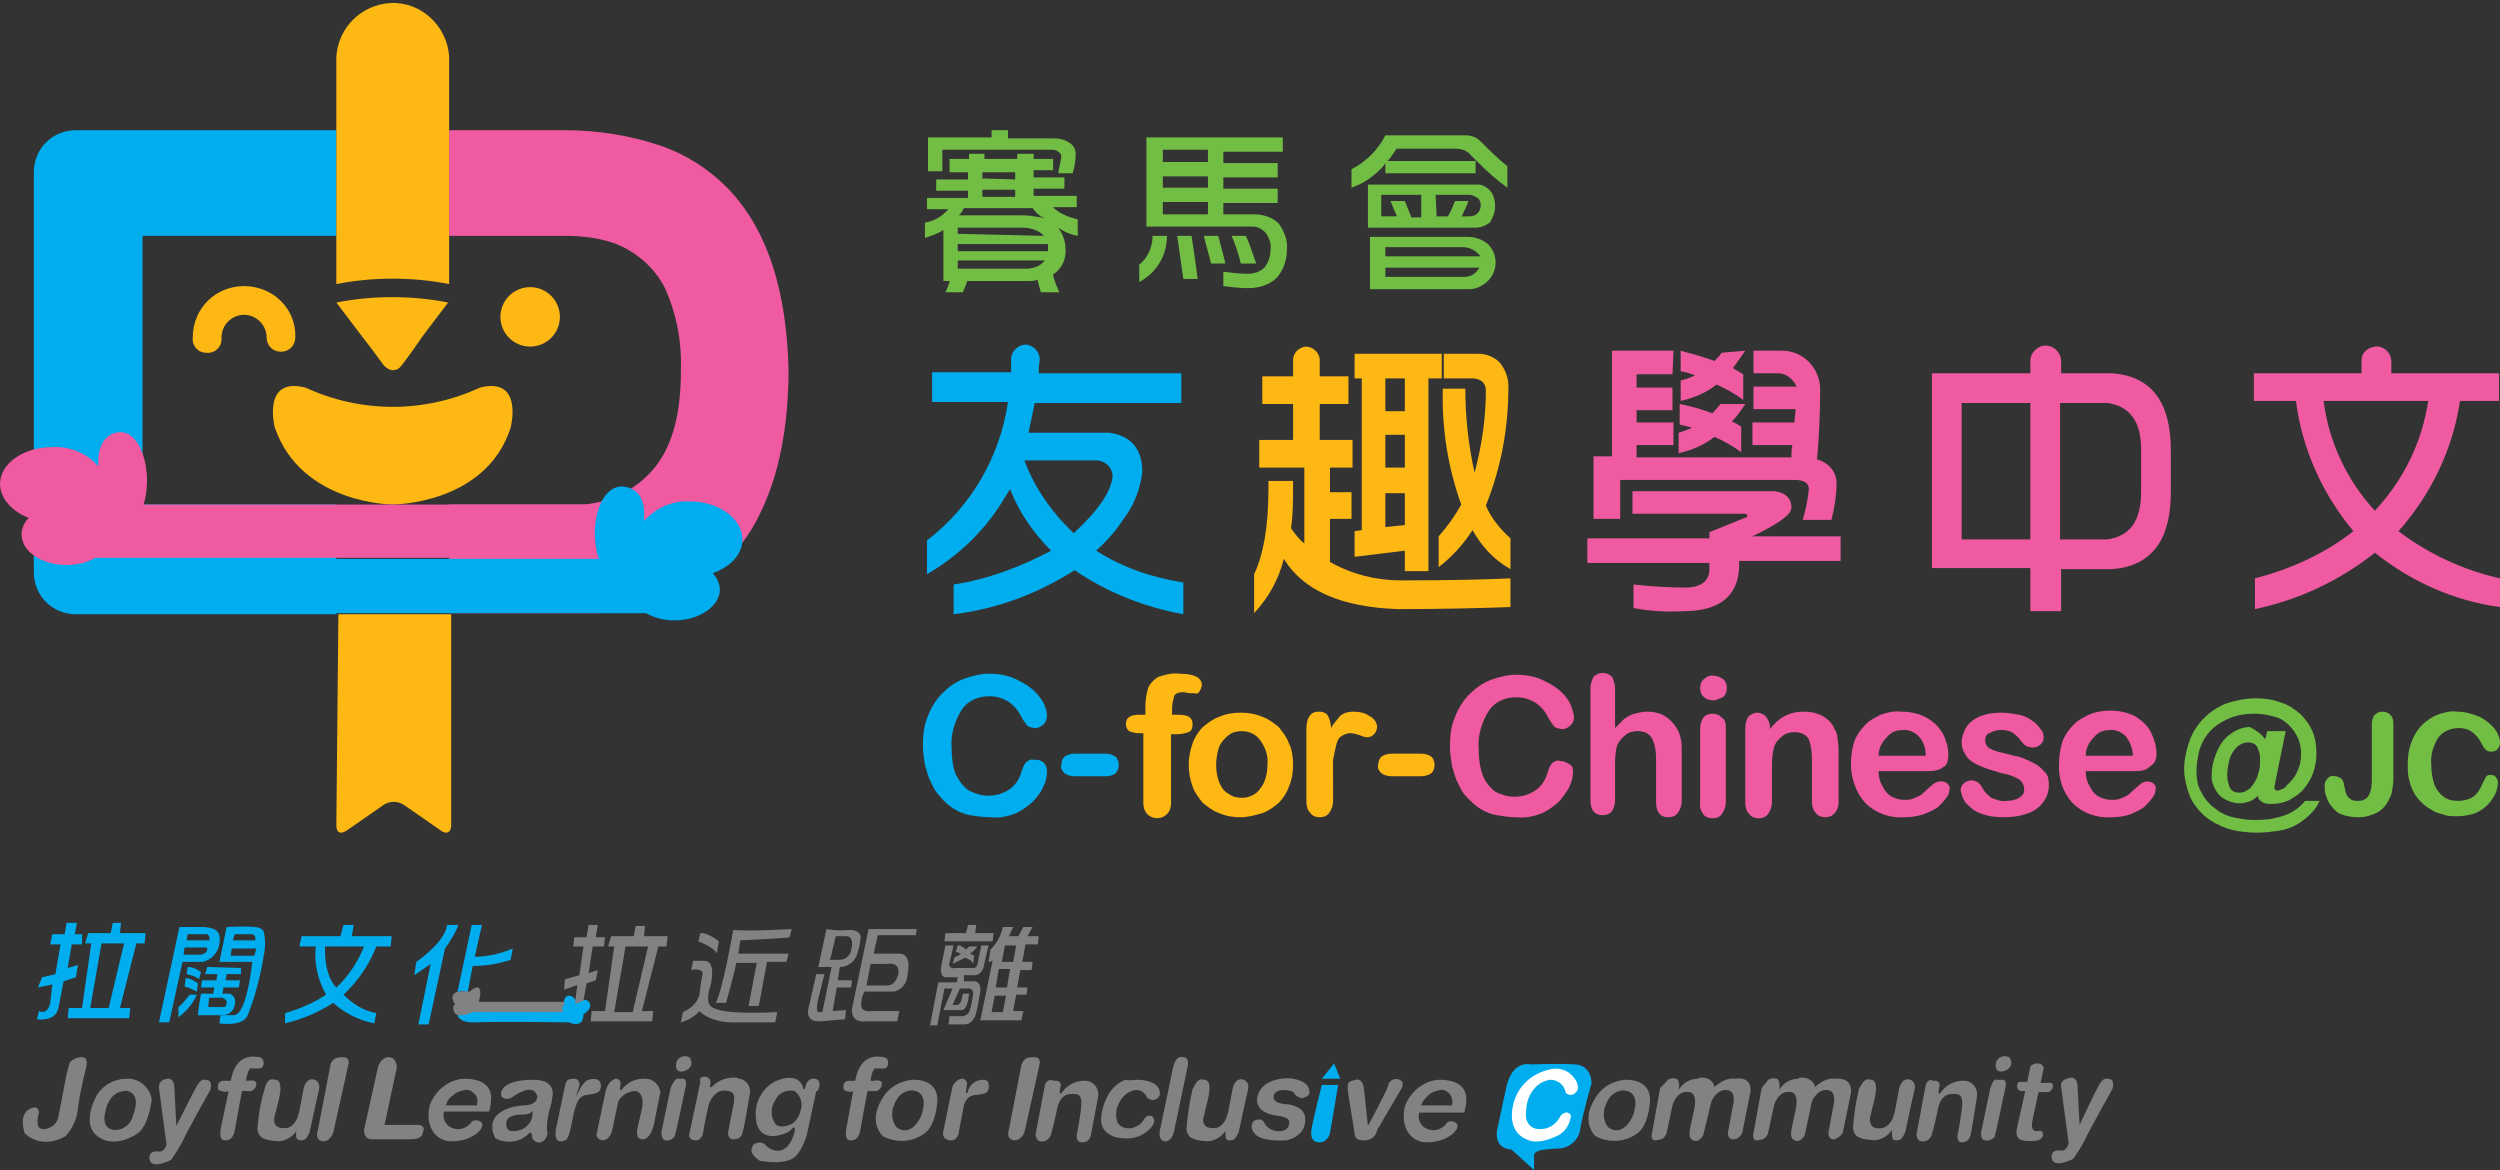 <?xml version="1.0" encoding="utf-8"?>
<!-- Generator: Adobe Illustrator 26.5.0, SVG Export Plug-In . SVG Version: 6.00 Build 0)  -->
<svg version="1.1" id="圖層_1" xmlns="http://www.w3.org/2000/svg" xmlns:xlink="http://www.w3.org/1999/xlink" x="0px" y="0px"
	 viewBox="0 0 243.8 114.1" style="enable-background:new 0 0 243.8 114.1;" xml:space="preserve">
<rect x="0" y="0" width="243.8" height="114.1" fill="#333333" stroke="none"/>
<style type="text/css">
	.st0{fill:#FDB813;}
	.st1{fill:#00ADEF;}
	.st2{fill:#EF5AA0;}
	.st3{fill:#72BE44;}
	.st4{fill:#808284;}
	.st5{fill:#FFFFFF;}
</style>
<path class="st0" d="M54.6,30.9c0,1.6-1.3,2.9-2.9,2.9c-1.6,0-2.9-1.3-2.9-2.9c0-1.6,1.3-2.9,2.9-2.9c0,0,0,0,0,0
	C53.3,28,54.6,29.3,54.6,30.9C54.6,30.9,54.6,30.9,54.6,30.9z"/>
<path class="st0" d="M23.8,27.9c-2.8,0-5,2.2-5,5c-0.1,0.8,0.5,1.5,1.3,1.5c0.8,0.1,1.5-0.5,1.5-1.3c0-0.1,0-0.2,0-0.2
	c0-1.2,1-2.2,2.2-2.2s2.2,1,2.2,2.2c0,0.8,0.6,1.4,1.4,1.4s1.4-0.6,1.4-1.4c0,0,0,0,0,0C28.9,30.1,26.6,27.9,23.8,27.9
	C23.8,27.9,23.8,27.9,23.8,27.9z"/>
<path class="st0" d="M26.8,41.7c0,0-1.3-5,3-3.9c5.4,2.5,11.6,2.5,17,0c4.3-1.1,3,3.9,3,3.9c-2.4,7.5-11.5,7.5-11.5,7.5
	S29.4,49.2,26.8,41.7L26.8,41.7z"/>
<path class="st1" d="M32.8,23V12.7H7.4c-2.3,0-4.1,1.8-4.1,4.1v39c0,2.3,1.8,4.1,4.1,4.1h25.4V49.2H13.9V23H32.8z"/>
<path class="st2" d="M76.9,36c-0.2-7.6-2-13.4-5.7-17.4c-1.9-2-4.2-3.5-6.8-4.4c-3-1-6.1-1.5-9.3-1.5H43.8V23h11.3
	c1.7,0,3.4,0.2,5,0.8c2,0.8,3.7,2.3,4.7,4.2c1.2,2.6,1.7,5.4,1.6,8.2c0,4.1-0.8,7.1-2.4,9.2c-1.7,2.2-4.2,3.5-7,3.8H43.8v10.6h14.6
	c2.8-0.2,5.5-0.8,8-2c3.5-1.7,6.3-4.5,7.9-8.1C76,46.1,76.9,41.5,76.9,36L76.9,36L76.9,36z"/>
<path class="st2" d="M59.8,49.2H14c1-3.2-0.3-7.6-2.7-7c-1.6,0.4-1.8,2.2-1.7,3.3c-1.1-1.3-2.8-2-4.5-1.9c-2.8,0-5.1,1.6-5.1,3.6
	c0,1.4,1.2,2.7,2.8,3.3c-0.4,0.4-0.7,1-0.7,1.6c0,1.7,2,3,4.4,3c1,0,1.9-0.2,2.8-0.7h50.4V49.2z"/>
<path class="st0" d="M32.8,29.5l2.5,3.3l1,1.3l1.1,1.5l0.1,0.1c0.2,0.2,0.5,0.4,0.8,0.4c0.3,0,0.6-0.1,0.8-0.4l0.1-0.1l1.1-1.5
	l0.9-1.3l2.5-3.3C40.1,28.8,36.4,28.8,32.8,29.5z"/>
<path class="st0" d="M43.8,5.5c-0.2-3-2.8-5.4-5.8-5.2c-2.8,0.2-5,2.4-5.2,5.2l0,0v22.2c3.6-0.7,7.4-0.7,11,0V5.5z"/>
<path class="st0" d="M32.8,80.5c0,0.7,0.4,0.9,1,0.5l3.6-2.5c0.6-0.4,1.4-0.4,2,0l3.6,2.5c0.5,0.4,1,0.2,1-0.5V59.9h-11L32.8,80.5z"
	/>
<path class="st1" d="M72.4,52.6c0-2-2.3-3.7-5.1-3.7c-1.7-0.1-3.3,0.6-4.5,1.9c0.1-1.2,0-2.9-1.7-3.3c-2.5-0.6-3.8,3.7-2.7,7H13.9
	v5.3H63c0.9,0.5,1.8,0.7,2.8,0.7c2.4,0,4.4-1.4,4.4-3c0-0.6-0.3-1.2-0.7-1.6C71.2,55.3,72.4,54.1,72.4,52.6z"/>
<path class="st2" d="M174.7,49.5c0,0.7-1.3,1.6-3.8,2.8h8.6v2.4h-9.9v0.6c-0.1,2.8-1.9,4.3-5.4,4.3c-1.6,0.1-3.3,0-4.9-0.3v-2.3
	c1.8,0.2,3.5,0.3,5.3,0.3c1.4-0.1,2.1-0.7,2.1-1.8v-0.6h-11.9v-2.4h11.9v-0.6l3.7-1.5c0-0.2-0.1-0.3-0.2-0.3h-11v-2.2H173
	C174.1,48,174.7,48.6,174.7,49.5z M163.1,36.5h-3.5v1.3h3.5V40h-3.5v1.2h3.6v2.2h-3.6v1.2h15.1c0-0.4,0-0.8,0.1-1.2h-3.9v-2.2h4.1
	c0-0.5,0.1-0.9,0.1-1.3h-4.1v-2.2h4.2c-0.3-0.7-1-1.3-1.8-1.3H171v-2.2h2.8c2,0,3.6,1.6,3.7,3.6c0,0.1,0,0.3,0,0.4
	c0,2.1-0.1,4.3-0.3,6.6c1.1,0.3,1.9,1.2,1.9,2.3c0,1.2-0.2,2.4-0.5,3.6h-2.8c0.3-1,0.5-2,0.6-3c0-0.6-0.5-0.9-1.4-0.9h-17v3.8h-2.6
	v-6.1h1.8V34.2h6L163.1,36.5z M170.2,39.4c-0.4,0.6-0.8,1.2-1.3,1.7c0.4,0.2,0.6,0.3,0.9,0.5v2.5c-0.8-0.6-1.7-1.1-2.6-1.5
	c-1,0.8-2.2,1.3-3.5,1.6v-2c0.4-0.1,0.9-0.3,1.3-0.5l-1.2-0.3v-2c1.1,0.2,2.1,0.5,3.2,0.9c0.3-0.3,0.5-0.6,0.8-0.9H170.2z
	 M170.2,34.2c-0.4,0.6-0.8,1.1-1.2,1.7l1,0.6v2.5c-0.8-0.6-1.7-1.1-2.6-1.5c-1,0.8-2.2,1.3-3.5,1.6v-2c0.5-0.1,1-0.3,1.4-0.5
	c-0.5-0.2-0.9-0.3-1.4-0.4v-2c1.1,0.3,2.2,0.6,3.3,1c0.2-0.2,0.5-0.5,0.7-0.8L170.2,34.2z"/>
<path class="st2" d="M233.9,51.8c3.2-3.6,5.3-8,6-12.7h3.8v-2.7h-10.5v-1.3c-0.1-0.8-0.8-1.4-1.6-1.3c-0.7,0.1-1.3,0.6-1.3,1.3v1.3
	h-10.5v2.7h4.1c0.6,4.7,2.6,9.1,5.6,12.7c-2.8,2.2-6.1,3.7-9.6,4.6v3c4.3-0.9,8.3-2.8,11.7-5.5c3.5,2.8,7.7,4.7,12.2,5.3v-2.8
	C240.2,55.6,236.8,54,233.9,51.8z M226.6,39.1h10.2c-0.6,4-2.4,7.7-5.2,10.7C228.9,46.9,227.1,43.1,226.6,39.1z"/>
<path class="st2" d="M206,36.4h-5v-1.2c0-0.8-0.7-1.5-1.5-1.5s-1.5,0.7-1.5,1.5v1.2h-9.6v19h9.6v4.2h3v-4.1h5
	c3.8-0.3,5.7-2.8,5.7-7.5v-4.1C211.7,39.2,209.8,36.7,206,36.4z M198,52.6h-6.7V39.3h6.7V52.6L198,52.6z M208.8,48L208.8,48
	c0,2.8-1.1,4.3-3.3,4.6h-4.6V39.3h4.6c2.2,0.3,3.3,1.8,3.3,4.5V48z"/>
<path class="st1" d="M106.9,53.7c1-0.9,1.9-1.9,2.6-3c1.1-1.4,1.7-3,1.9-4.7c0-2.2-1.1-3.5-3.2-3.8h-7.9c0.2-0.9,0.4-1.9,0.6-2.9
	h14.3v-2.9h-13.9c0-0.4,0-0.8,0.1-1.3l0,0c0-0.8-0.6-1.4-1.3-1.5c-0.8,0-1.4,0.6-1.5,1.3l0,0c0,0,0,0.1,0,0.1v0.1c0,0.4,0,0.8,0,1.2
	h-7.7v2.9h7.4c-0.8,5.4-3.6,10.2-7.9,13.5V56c3.1-1.8,5.8-4.4,7.6-7.5l0.5-0.8c0.9,2.3,2.3,4.3,4,6c-3,1.6-6.2,2.8-9.5,3.3v2.9
	c4.2-0.5,8.2-2,11.8-4.3c3.2,2.2,6.8,3.6,10.6,4.3v-3.1C112.2,56.3,109.4,55.3,106.9,53.7z M104.7,52c-2.1-2-3.8-4.4-4.8-7.1h7
	c0.8,0,1.5,0.6,1.6,1.4c0,0,0,0.1,0,0.1C108.4,47.9,107.1,49.8,104.7,52L104.7,52z"/>
<path class="st0" d="M143.6,51.7c0.9,1.6,2.1,2.9,3.7,3.8v-3c-1-0.9-1.9-2-2.4-3.2c1.5-3.7,2.2-7.6,2.2-11.6c0-0.9-0.3-1.7-0.9-2.4
	c-0.5-0.5-1.3-0.8-2-0.8h-3.4v2.4h2.7c0.9,0,1.4,0.4,1.4,1.2c0,2.7-0.4,5.4-1.1,8c-0.6-2.7-0.9-5.4-0.9-8.2h-2.2
	c-0.1,3.9,0.5,7.7,1.8,11.3c-0.6,1.1-1.4,2.2-2.2,3.1v3C141.5,54.4,142.7,53.1,143.6,51.7z"/>
<path class="st0" d="M137,55.7h2.3V36.9h1.3v-2.4h-8.5v2.4h0.7v14.8l-0.7,0.1v2.5l4.9-0.6V55.7z M135.1,36.9h1.9v3.2h-1.9V36.9z
	 M135.1,42.4h1.9v3.2h-1.9V42.4z M135.1,51.4v-3.3h1.9v3.1L135.1,51.4z"/>
<path class="st0" d="M136.6,56.6c-2.4,0-4.8-0.6-6.9-1.8v-4.2h2.1v-2.6h-2.1v-2.4h2.2v-2.7h-3.2v-3.5h2.8v-2.7h-2.8v-1.7
	c-0.1-0.7-0.7-1.2-1.4-1.2c-0.6,0.1-1.1,0.5-1.2,1.2v1.7h-3v2.7h3v3.5h-3.3v2.7h4.4v7.4c-0.5-0.4-0.9-0.9-1.3-1.5
	c0.2-1.3,0.2-2.7,0.2-4v-0.6h-2.4v0.7c0,3.8-0.5,6.5-1.4,8.4v3.8c1.4-1.5,2.4-3.3,2.9-5.3c1.9,3.1,5.6,4.7,11.1,4.9
	c4.5,0,8.2-0.1,11-0.2v-2.8C145.3,56.5,141.6,56.6,136.6,56.6z"/>
<path class="st3" d="M96.7,13.4h-6.2v3.3h1.4v-2.1h10.6c0.2,0,0.5,0,0.7,0.2c0.2,0.1,0.3,0.3,0.3,0.5c-0.1,0.5-0.2,1.1-0.3,1.6h1.4
	c0.2-0.6,0.3-1.2,0.3-1.9c0-0.4-0.2-0.8-0.5-1c-0.4-0.3-0.9-0.5-1.5-0.5h-4.6v-0.8h-1.6L96.7,13.4z"/>
<path class="st3" d="M92.6,15.7v1.1h1.8v0.7h-3.1v1.1h3.1v0.7h-4v1.1h2.1l-0.2,0.2c-0.6,0.6-1.3,1-2.1,1.1v1.5
	c0.6-0.2,1.2-0.4,1.7-0.7l0.1-0.1v5h0.6v0.1c-0.1,0.3-0.2,0.6-0.4,1h1.7c0.1-0.3,0.3-0.7,0.4-1v-0.1h6.1c0.2,0,0.5,0,0.7-0.1h0.1
	v0.1c0.1,0.4,0.2,0.7,0.3,1.1h1.8c-0.2-0.5-0.5-1.1-0.6-1.7v-0.1h0.1c0.8-0.6,1.2-1.5,1.1-2.5c0-0.6-0.2-1.2-0.5-1.7l-0.2-0.3
	l0.3,0.2c0.5,0.3,1,0.5,1.6,0.6v-1.6c-0.8-0.2-1.6-0.5-2.2-1l-0.2-0.2h2.3v-1.1h-4.2v-0.7h3v-1.1h-3v-0.7h1.9v-1.1h-1.9v-0.5h-1.6
	v0.5h-3.2v-0.5h-1.5v0.5H92.6z M93.4,22.8v-0.6h6.3c0.7,0,1.4,0.2,1.9,0.6l0.2,0.2L93.4,22.8L93.4,22.8z M101.7,25.6
	c-0.4,0.4-1,0.6-1.6,0.6h-6.7v-0.8h8.5L101.7,25.6z M102.2,24.2c0,0.1,0,0.2,0,0.2v0.1h-8.8v-0.7h8.8v0.1
	C102.2,24,102.2,24.1,102.2,24.2z M95.8,17.4v-0.6h3.2v0.7L95.8,17.4L95.8,17.4z M95.8,19.2v-0.7h3.2v0.7L95.8,19.2L95.8,19.2z
	 M100.7,20.3L100.7,20.3c0.2,0.3,0.5,0.6,0.8,0.8l0.4,0.2l-0.4-0.1c-0.6-0.1-1.2-0.2-1.8-0.2h-6.2l0.1-0.1c0.2-0.2,0.3-0.4,0.4-0.6
	v0L100.7,20.3z"/>
<path class="st3" d="M111.1,25.8v1.7c1.7-0.9,2.7-2.6,2.7-4.5h-1.4C112.4,24.1,111.9,25.2,111.1,25.8z"/>
<path class="st3" d="M111.8,13.2v8.9h10.4c0.5,0,1,0.3,1.3,0.7c0.3,0.5,0.5,1,0.4,1.6l0,0c0,0.6-0.2,1.2-0.6,1.7
	c-0.4,0.4-1,0.6-1.6,0.6l0,0c-0.8,0-1.6-0.1-2.4-0.2v1.4c0.8,0.1,1.6,0.2,2.4,0.2c1,0,2.1-0.3,2.8-1c0.7-0.8,1-1.8,1-2.8
	c0.1-0.9-0.3-1.8-0.8-2.5c-0.6-0.6-1.5-0.9-2.4-0.9h-3v-1.1h5.3v-1.4h-5.3v-1.1h5.3v-1.4h-5.3v-1.1h5.8v-1.4H111.8z M117.8,20.9
	h-4.4v-1.2h4.4V20.9z M117.8,18.3h-4.4v-1.1h4.4V18.3z M117.8,15.8h-4.4v-1.2h4.4V15.8z"/>
<path class="st3" d="M116.8,27.2c-0.2-1.5-0.4-2.9-0.6-4.2h-1.4c0.2,1.4,0.4,2.8,0.6,4.2H116.8z"/>
<path class="st3" d="M119.5,25.7c-0.2-0.9-0.5-1.9-0.7-2.7h-1.4c0.2,0.9,0.5,1.8,0.7,2.7H119.5z"/>
<path class="st3" d="M122.5,25.7c-0.3-0.9-0.6-1.8-1-2.7h-1.4c0.4,0.9,0.7,1.8,0.9,2.7L122.5,25.7z"/>
<path class="st3" d="M145.1,27.4L145.1,27.4c1-1,1-2.6,0-3.6c0,0,0,0,0,0c-0.6-0.5-1.3-0.7-2-0.7h-9.5v5.1h9.7
	C143.9,28.2,144.6,27.9,145.1,27.4z M135.1,24.1h7.5c0.7,0,1.3,0.3,1.7,0.8l0.1,0.1h-9.3V24.1z M135.1,27.1v-1h9.2l-0.1,0.1
	c-0.3,0.5-0.8,0.8-1.4,0.8H135.1z"/>
<path class="st3" d="M135.1,15.9v1h8.8v-1.2h-8.6l0.1-0.1c0.3-0.3,0.5-0.7,0.8-1.1l0,0h5.8c0.5,0,1.1,0.2,1.4,0.6l0,0
	c0.1,0.1,0.3,0.3,0.5,0.5l0.2,0.2l0,0c0.9,0.9,1.9,1.8,2.9,2.5v-2.1c-0.9-0.7-1.8-1.6-2.6-2.4c-0.4-0.4-0.9-0.6-1.4-0.6h-7.9
	c-0.7,1.4-1.9,2.6-3.3,3.3v1.8c1.2-0.4,2.3-1.2,3.1-2.1L135.1,15.9z"/>
<path class="st3" d="M133.3,22.2h10.6c0.5,0,1-0.2,1.4-0.5c0.3-0.5,0.5-1,0.5-1.6c0-0.5-0.1-1-0.4-1.4c-0.3-0.4-0.8-0.7-1.2-0.7
	h-10.8V22.2z M140,19h3.3c0.3,0,0.6,0.2,0.8,0.3c0.2,0.2,0.3,0.4,0.3,0.7c0,0.3-0.1,0.6-0.3,0.8c-0.2,0.2-0.5,0.3-0.8,0.3h-0.8
	l0.1-0.1c0.2-0.5,0.5-1,0.6-1.4h-1.3c-0.2,0.5-0.4,1-0.7,1.5l0,0h-1.1L140,19z M134.7,19h3.9v2.2h-1v-0.1c-0.2-0.5-0.4-1-0.6-1.5
	h-1.4c0.2,0.5,0.4,1,0.6,1.4v0.1h-1.5L134.7,19z"/>
<path class="st1" d="M102.1,75.2c0,0.5-0.1,1-0.3,1.4c-0.5,1.2-1.5,2.1-2.7,2.7c-0.8,0.3-1.6,0.5-2.5,0.4c-0.7,0-1.3-0.1-2-0.2
	c-1.1-0.2-2.2-0.9-2.9-1.8c-0.4-0.4-0.7-0.9-0.9-1.4c-0.3-0.5-0.4-1.1-0.6-1.7c-0.1-0.6-0.2-1.3-0.2-1.9c0-1,0.1-2,0.5-2.9
	c0.3-0.8,0.8-1.6,1.4-2.2c0.6-0.6,1.3-1.1,2.1-1.4c0.8-0.3,1.7-0.5,2.5-0.5c1,0,2,0.2,2.9,0.7c0.8,0.4,1.5,0.9,2,1.6
	c0.4,0.5,0.7,1.2,0.7,1.8c0,0.3-0.1,0.6-0.3,0.8c-0.2,0.2-0.5,0.4-0.8,0.4c-0.3,0-0.6-0.1-0.8-0.2c-0.2-0.3-0.4-0.5-0.6-0.9
	c-0.3-0.6-0.7-1.1-1.3-1.5c-0.5-0.3-1.1-0.5-1.8-0.5c-1.1,0-2.1,0.4-2.7,1.3c-0.7,1.1-1.1,2.4-1,3.7c0,0.9,0.1,1.8,0.4,2.6
	c0.3,0.6,0.7,1.2,1.3,1.6c0.6,0.3,1.2,0.5,1.9,0.5c0.7,0,1.4-0.2,2-0.6c0.6-0.4,1-1,1.2-1.7c0.1-0.3,0.2-0.6,0.4-0.9
	c0.2-0.2,0.5-0.4,0.8-0.3C101.6,74,102.1,74.5,102.1,75.2L102.1,75.2z"/>
<path class="st1" d="M107.8,75.7h-3c-0.4,0-0.7-0.1-1-0.3c-0.2-0.2-0.4-0.5-0.3-0.8c0-0.3,0.1-0.6,0.3-0.8c0.3-0.2,0.6-0.3,1-0.3h3
	c0.4,0,0.7,0.1,1,0.3c0.2,0.2,0.3,0.5,0.3,0.8c0,0.3-0.1,0.6-0.3,0.8C108.6,75.6,108.2,75.7,107.8,75.7z"/>
<path class="st0" d="M111.1,69.7h0.6v-0.8c0-0.6,0.1-1.3,0.3-1.9c0.2-0.4,0.6-0.8,1-1c0.6-0.2,1.3-0.4,2-0.3c1.5,0,2.2,0.4,2.2,1.1
	c0,0.2-0.1,0.4-0.2,0.6c-0.1,0.2-0.3,0.3-0.5,0.2h-0.5c-0.2,0-0.4-0.1-0.6-0.1c-0.4,0-0.8,0.1-0.9,0.4c-0.1,0.4-0.2,0.8-0.2,1.2v0.6
	h0.6c1,0,1.4,0.3,1.4,0.9c0,0.4-0.1,0.7-0.4,0.8c-0.3,0.1-0.7,0.2-1.1,0.2h-0.6v6.7c0,0.4-0.1,0.8-0.4,1.1c-0.5,0.5-1.3,0.5-1.8,0.1
	c0,0,0,0-0.1-0.1c-0.3-0.3-0.4-0.7-0.4-1.1v-6.8H111c-0.3,0-0.6-0.1-0.9-0.2c-0.2-0.2-0.3-0.4-0.3-0.7
	C109.8,70,110.2,69.7,111.1,69.7z"/>
<path class="st0" d="M126.1,74.6c0,0.7-0.1,1.4-0.4,2.1c-0.2,0.6-0.6,1.2-1,1.6c-0.5,0.4-1,0.8-1.6,1c-0.7,0.2-1.4,0.4-2.1,0.4
	c-0.7,0-1.4-0.1-2.1-0.4c-0.6-0.2-1.1-0.6-1.6-1c-0.4-0.5-0.8-1-1-1.6c-0.5-1.4-0.5-2.8,0-4.2c0.2-0.6,0.6-1.2,1-1.6
	c0.5-0.4,1-0.8,1.6-1c0.7-0.3,1.4-0.4,2.1-0.4c0.7,0,1.4,0.1,2.1,0.4c0.6,0.2,1.1,0.6,1.6,1c0.4,0.5,0.8,1,1,1.6
	C126,73.1,126.1,73.8,126.1,74.6z M123.6,74.6c0.1-0.9-0.2-1.7-0.7-2.4c-0.4-0.6-1.1-0.9-1.8-0.9c-0.5,0-0.9,0.1-1.3,0.4
	c-0.4,0.3-0.7,0.7-0.9,1.1c-0.2,0.6-0.3,1.2-0.3,1.8c0,0.6,0.1,1.2,0.3,1.7c0.2,0.5,0.5,0.9,0.9,1.1c0.4,0.3,0.8,0.4,1.3,0.4
	c0.7,0,1.4-0.3,1.8-0.9C123.4,76.3,123.6,75.4,123.6,74.6z"/>
<path class="st0" d="M130,76v2.1c0,0.4-0.1,0.8-0.4,1.2c-0.2,0.3-0.6,0.4-0.9,0.4c-0.3,0-0.7-0.1-0.9-0.4c-0.3-0.3-0.4-0.7-0.4-1.2
	v-7c0-1.1,0.4-1.7,1.2-1.7c0.4,0,0.7,0.1,0.9,0.4c0.2,0.4,0.3,0.8,0.3,1.2c0.2-0.4,0.6-0.8,0.9-1.2c0.4-0.3,0.8-0.4,1.3-0.4
	c0.5,0,1.1,0.1,1.5,0.4c0.4,0.2,0.7,0.5,0.8,1c0,0.3-0.1,0.6-0.3,0.8c-0.2,0.2-0.4,0.3-0.7,0.3c-0.2,0-0.4-0.1-0.7-0.2
	c-0.3-0.1-0.6-0.2-0.9-0.2c-0.3,0-0.6,0.1-0.9,0.3c-0.3,0.2-0.4,0.5-0.5,0.9c-0.1,0.4-0.2,0.9-0.3,1.4C130,74.7,130,75.3,130,76z"/>
<path class="st0" d="M138.6,75.7h-2.9c-0.4,0-0.7-0.1-1-0.3c-0.2-0.2-0.4-0.5-0.3-0.8c0-0.3,0.1-0.6,0.3-0.8c0.3-0.2,0.6-0.3,1-0.3
	h2.9c0.4,0,0.7,0.1,1,0.3c0.2,0.2,0.3,0.5,0.3,0.8c0,0.3-0.1,0.6-0.3,0.8C139.3,75.6,138.9,75.7,138.6,75.7z"/>
<path class="st2" d="M153.4,75.2c0,0.5-0.1,1-0.3,1.4c-0.2,0.5-0.6,1-1,1.5c-0.5,0.5-1.1,0.9-1.7,1.2c-0.8,0.3-1.6,0.5-2.5,0.4
	c-0.7,0-1.3-0.1-1.9-0.2c-0.6-0.1-1.1-0.3-1.6-0.6c-0.5-0.3-0.9-0.7-1.3-1.1c-0.4-0.4-0.7-0.9-0.9-1.4c-0.3-0.5-0.4-1.1-0.6-1.7
	c-0.1-0.6-0.2-1.3-0.2-1.9c0-1,0.1-2,0.5-2.9c0.3-0.8,0.8-1.6,1.4-2.2c0.6-0.6,1.3-1.1,2.1-1.4c0.8-0.3,1.7-0.5,2.5-0.5
	c1,0,2,0.2,2.9,0.7c0.8,0.4,1.5,0.9,2,1.6c0.4,0.5,0.6,1.2,0.7,1.8c0,0.3-0.1,0.6-0.3,0.8c-0.2,0.2-0.5,0.4-0.8,0.4
	c-0.3,0-0.6-0.1-0.8-0.2c-0.2-0.3-0.4-0.5-0.6-0.9c-0.3-0.6-0.7-1.1-1.3-1.5c-0.5-0.3-1.1-0.5-1.8-0.5c-1.1,0-2.1,0.4-2.7,1.3
	c-0.7,1.1-1.1,2.4-1,3.7c0,0.9,0.1,1.8,0.4,2.6c0.2,0.6,0.7,1.2,1.2,1.6c0.6,0.3,1.2,0.5,1.9,0.5c0.7,0,1.4-0.2,2-0.6
	c0.6-0.4,1-1,1.2-1.7c0.1-0.3,0.2-0.6,0.4-0.9c0.2-0.2,0.5-0.4,0.8-0.3c0.3,0,0.6,0.1,0.9,0.3C153.3,74.6,153.4,74.9,153.4,75.2z"/>
<path class="st2" d="M157.5,67.2V71c0.3-0.3,0.6-0.6,0.9-0.9c0.3-0.2,0.6-0.4,1-0.5c0.4-0.1,0.8-0.2,1.2-0.2c0.6,0,1.2,0.1,1.7,0.4
	c0.5,0.3,0.9,0.7,1.2,1.2c0.2,0.3,0.3,0.6,0.4,1c0.1,0.4,0.1,0.9,0.1,1.3v4.8c0,0.4-0.1,0.8-0.4,1.2c-0.2,0.3-0.6,0.4-0.9,0.4
	c-0.8,0-1.2-0.5-1.2-1.5v-4.3c0-0.6-0.1-1.3-0.4-1.9c-0.3-0.5-0.8-0.7-1.4-0.7c-0.4,0-0.9,0.1-1.2,0.4c-0.4,0.3-0.6,0.6-0.8,1
	c-0.2,0.7-0.2,1.3-0.2,2v3.3c0,0.4-0.1,0.8-0.3,1.1c-0.2,0.3-0.6,0.4-0.9,0.4c-0.8,0-1.2-0.5-1.2-1.5V67.2c0-0.4,0.1-0.8,0.3-1.2
	c0.5-0.5,1.3-0.5,1.8,0c0,0,0,0,0,0C157.4,66.4,157.5,66.8,157.5,67.2z"/>
<path class="st2" d="M167.1,68.3c-0.3,0-0.7-0.1-0.9-0.3c-0.3-0.2-0.4-0.6-0.4-0.9c0-0.3,0.1-0.7,0.4-0.9c0.2-0.2,0.6-0.4,0.9-0.3
	c0.3,0,0.6,0.1,0.9,0.3c0.3,0.2,0.4,0.6,0.4,0.9c0,0.3-0.1,0.7-0.4,0.9C167.7,68.1,167.4,68.3,167.1,68.3z M168.3,70.9v7.3
	c0,0.4-0.1,0.8-0.4,1.2c-0.2,0.3-0.6,0.4-0.9,0.4c-0.3,0-0.7-0.1-0.9-0.4c-0.2-0.3-0.4-0.7-0.3-1.1v-7.2c0-0.4,0.1-0.8,0.3-1.1
	c0.2-0.3,0.6-0.4,0.9-0.4c0.3,0,0.7,0.1,0.9,0.4C168.2,70.1,168.3,70.5,168.3,70.9z"/>
<path class="st2" d="M172.6,70.8v0.3c0.4-0.5,0.9-1,1.5-1.3c0.6-0.3,1.2-0.4,1.8-0.4c0.6,0,1.2,0.1,1.8,0.4c0.5,0.3,1,0.7,1.2,1.3
	c0.2,0.3,0.3,0.6,0.3,1c0.1,0.5,0.1,0.9,0.1,1.4v4.7c0,0.4-0.1,0.8-0.4,1.1c-0.2,0.3-0.6,0.4-0.9,0.4c-0.3,0-0.7-0.1-0.9-0.4
	c-0.3-0.3-0.4-0.7-0.4-1.1V74c0-0.7-0.1-1.3-0.3-1.9c-0.3-0.5-0.8-0.7-1.4-0.7c-0.4,0-0.9,0.1-1.2,0.4c-0.4,0.3-0.7,0.7-0.8,1.1
	c-0.2,0.7-0.2,1.4-0.2,2.1v3.2c0,0.4-0.1,0.8-0.4,1.2c-0.2,0.3-0.6,0.4-0.9,0.4c-0.3,0-0.7-0.1-0.9-0.4c-0.3-0.3-0.4-0.7-0.4-1.1
	v-7.3c0-0.4,0.1-0.8,0.3-1.1c0.2-0.2,0.5-0.4,0.9-0.4c0.2,0,0.4,0.1,0.6,0.2c0.2,0.1,0.3,0.3,0.4,0.5
	C172.5,70.3,172.6,70.6,172.6,70.8z"/>
<path class="st2" d="M188.1,75.2h-4.9c0,0.5,0.1,1,0.4,1.5c0.2,0.4,0.5,0.8,0.9,1c0.4,0.2,0.8,0.3,1.2,0.3c0.3,0,0.6,0,0.8-0.1
	c0.3-0.1,0.5-0.2,0.7-0.3c0.2-0.1,0.4-0.3,0.6-0.5l0.8-0.7c0.2-0.1,0.4-0.2,0.6-0.2c0.2,0,0.5,0,0.7,0.2c0.2,0.2,0.3,0.4,0.2,0.6
	c0,0.3-0.1,0.6-0.3,0.8c-0.2,0.3-0.5,0.6-0.8,0.9c-0.4,0.3-0.9,0.5-1.4,0.7c-0.6,0.2-1.2,0.3-1.9,0.3c-1.4,0.1-2.8-0.4-3.8-1.4
	c-0.9-1-1.4-2.4-1.4-3.8c0-0.7,0.1-1.4,0.3-2.1c0.2-0.6,0.6-1.2,1-1.6c0.4-0.5,1-0.8,1.6-1.1c0.6-0.2,1.3-0.4,2-0.3
	c0.9,0,1.8,0.2,2.5,0.6c0.7,0.4,1.2,0.9,1.6,1.6c0.3,0.6,0.5,1.3,0.5,2c0,0.7-0.2,1.1-0.5,1.2C189.2,75.1,188.6,75.2,188.1,75.2z
	 M183.2,73.7h4.6c0-0.7-0.2-1.4-0.7-1.9c-0.4-0.4-1-0.7-1.6-0.6c-0.6,0-1.1,0.2-1.5,0.7C183.5,72.4,183.2,73,183.2,73.7z"/>
<path class="st2" d="M199.8,76.4c0.1,1.3-0.8,2.5-2,2.9c-0.8,0.3-1.6,0.4-2.4,0.4c-0.8,0-1.6-0.1-2.3-0.4c-0.6-0.2-1-0.6-1.4-1
	c-0.3-0.4-0.4-0.8-0.5-1.2c0-0.3,0.1-0.5,0.3-0.7c0.2-0.2,0.5-0.3,0.8-0.3c0.2,0,0.4,0.1,0.6,0.2c0.2,0.2,0.3,0.3,0.4,0.5
	c0.2,0.4,0.5,0.7,0.9,1c0.5,0.2,1,0.4,1.5,0.3c0.4,0,0.9-0.1,1.2-0.3c0.3-0.2,0.5-0.4,0.5-0.8c0-0.4-0.2-0.8-0.5-1
	c-0.5-0.3-1.1-0.5-1.7-0.6c-0.7-0.2-1.4-0.4-2.1-0.7c-0.5-0.2-1-0.5-1.3-0.9c-0.3-0.4-0.5-0.9-0.5-1.4c0-0.5,0.2-1,0.4-1.4
	c0.3-0.5,0.8-0.9,1.3-1.1c0.7-0.3,1.4-0.4,2.1-0.4c0.6,0,1.2,0.1,1.8,0.2c0.5,0.1,0.9,0.3,1.3,0.6c0.3,0.2,0.6,0.5,0.8,0.8
	c0.2,0.2,0.3,0.5,0.3,0.8c0,0.3-0.1,0.5-0.3,0.7c-0.2,0.2-0.5,0.3-0.8,0.3c-0.2,0-0.5-0.1-0.7-0.2c-0.2-0.2-0.4-0.4-0.6-0.7
	c-0.2-0.2-0.4-0.4-0.7-0.6c-0.7-0.3-1.5-0.3-2.2,0.1c-0.3,0.1-0.4,0.4-0.4,0.7c0,0.3,0.1,0.5,0.3,0.7c0.3,0.2,0.6,0.3,0.9,0.4
	c0.4,0.1,0.9,0.2,1.6,0.4c0.7,0.1,1.3,0.4,1.9,0.7c0.4,0.2,0.8,0.5,1.1,0.9C199.7,75.5,199.8,76,199.8,76.4z"/>
<path class="st2" d="M208.3,75.2h-4.9c0,0.5,0.1,1,0.4,1.5c0.2,0.4,0.5,0.8,0.9,1c0.4,0.2,0.8,0.3,1.2,0.3c0.3,0,0.6,0,0.8-0.1
	c0.3-0.1,0.5-0.2,0.7-0.3c0.2-0.1,0.4-0.3,0.6-0.5l0.8-0.7c0.2-0.1,0.4-0.2,0.6-0.2c0.2,0,0.5,0.1,0.6,0.2c0.2,0.2,0.3,0.4,0.2,0.6
	c0,0.3-0.1,0.6-0.3,0.8c-0.2,0.3-0.5,0.6-0.8,0.9c-0.4,0.3-0.9,0.5-1.3,0.7c-0.6,0.2-1.2,0.3-1.9,0.3c-1.4,0.1-2.8-0.4-3.8-1.4
	c-0.9-1-1.4-2.4-1.3-3.8c0-0.7,0.1-1.4,0.3-2.1c0.2-0.6,0.6-1.2,1-1.6c0.4-0.5,1-0.8,1.6-1.1c0.7-0.3,1.4-0.4,2.1-0.4
	c0.9,0,1.8,0.2,2.5,0.6c0.6,0.4,1.2,0.9,1.5,1.6c0.3,0.6,0.5,1.3,0.5,2c0,0.6-0.2,1-0.6,1.2C209.4,75.1,208.8,75.2,208.3,75.2z
	 M203.4,73.7h4.6c0-0.7-0.3-1.4-0.7-1.9c-0.4-0.4-1-0.7-1.6-0.6c-0.6,0-1.1,0.2-1.5,0.7C203.7,72.4,203.4,73,203.4,73.7z"/>
<path class="st3" d="M220.9,72.1l0.2-0.8h1.8l-1,4.9c0,0.2-0.1,0.4-0.1,0.6c0,0.1,0,0.2,0.1,0.2c0,0.1,0.1,0.1,0.2,0.1
	c0.4-0.1,0.7-0.2,0.9-0.5c0.4-0.4,0.8-0.8,1-1.3c0.3-0.6,0.4-1.2,0.4-1.8c0-0.5-0.1-1.1-0.3-1.5c-0.2-0.5-0.5-0.9-0.9-1.3
	c-0.4-0.4-0.9-0.7-1.4-0.8c-0.6-0.2-1.3-0.3-2-0.3c-0.7,0-1.4,0.1-2,0.3c-0.6,0.2-1.1,0.5-1.6,0.8c-0.5,0.4-0.9,0.8-1.2,1.3
	c-0.3,0.5-0.5,1-0.6,1.5c-0.1,0.6-0.2,1.1-0.2,1.7c0,0.7,0.1,1.5,0.5,2.1c0.3,0.6,0.8,1.2,1.4,1.6c0.6,0.5,1.4,0.8,2.2,0.9
	c0.9,0.2,1.9,0.2,2.9,0.1c0.7-0.1,1.5-0.3,2.1-0.6c0.6-0.3,1.1-0.7,1.5-1.2h1.4c-0.2,0.5-0.5,0.9-0.9,1.3c-0.4,0.4-0.8,0.7-1.3,1
	c-0.5,0.3-1.1,0.5-1.7,0.6c-0.7,0.1-1.4,0.2-2.1,0.2c-1,0-2-0.1-3-0.4c-0.8-0.3-1.6-0.7-2.3-1.3c-0.6-0.6-1.1-1.2-1.4-2
	c-0.3-0.8-0.5-1.7-0.5-2.5c0-0.9,0.2-1.8,0.5-2.7c0.6-1.7,1.9-3,3.6-3.7c0.9-0.3,1.9-0.5,2.9-0.5c0.8,0,1.6,0.1,2.4,0.4
	c0.7,0.2,1.3,0.6,1.9,1.1c0.5,0.5,0.9,1,1.2,1.7c0.3,0.7,0.4,1.4,0.4,2.2c0,0.6-0.1,1.2-0.3,1.8c-0.2,0.6-0.5,1.1-0.9,1.6
	c-0.4,0.5-0.9,0.8-1.4,1.1c-0.6,0.3-1.2,0.4-1.8,0.4c-0.3,0-0.6,0-0.9-0.2c-0.2-0.1-0.4-0.3-0.4-0.6c-0.4,0.4-0.8,0.6-1.4,0.7
	c-0.5,0.1-1,0-1.5-0.2c-0.5-0.2-0.9-0.5-1.2-1c-0.3-0.5-0.5-1.1-0.4-1.7c0-0.7,0.2-1.4,0.5-2.1c0.3-0.7,0.7-1.3,1.3-1.7
	c0.5-0.4,1.2-0.7,1.9-0.7C219.8,71.1,220.5,71.5,220.9,72.1z M217.2,75.6c0,0.4,0.1,0.9,0.3,1.3c0.2,0.3,0.5,0.4,0.9,0.4
	c0.4,0,0.8-0.2,1.1-0.5c0.3-0.4,0.6-0.8,0.7-1.3c0.2-0.5,0.2-1,0.2-1.5c0-0.2,0-0.4-0.1-0.7c-0.1-0.2-0.1-0.4-0.2-0.5
	c-0.1-0.1-0.2-0.3-0.4-0.3c-0.2-0.1-0.3-0.1-0.5-0.1c-0.4,0-0.8,0.2-1.1,0.5c-0.3,0.3-0.6,0.8-0.7,1.2
	C217.3,74.6,217.2,75.1,217.2,75.6z"/>
<path class="st3" d="M233.4,70.5v5.2c0,0.4,0,0.8-0.1,1.2c0,0.3-0.1,0.7-0.3,1c-0.2,0.5-0.6,1-1.1,1.3c-0.6,0.3-1.2,0.5-1.9,0.5
	c-0.6,0-1.2-0.1-1.7-0.3c-0.5-0.2-0.8-0.6-1.1-1c-0.2-0.3-0.3-0.6-0.4-0.9c-0.1-0.3-0.1-0.6-0.1-0.9c0-0.3,0.1-0.5,0.3-0.7
	c0.2-0.2,0.4-0.3,0.7-0.2c0.2,0,0.4,0.1,0.6,0.2c0.2,0.2,0.3,0.5,0.3,0.7c0.1,0.3,0.1,0.6,0.2,0.8c0.1,0.2,0.2,0.4,0.4,0.5
	c0.2,0.2,0.5,0.2,0.8,0.2c0.9,0,1.3-0.7,1.3-2v-5.5c0-0.3,0.1-0.7,0.3-0.9c0.2-0.2,0.5-0.3,0.7-0.3c0.3,0,0.6,0.1,0.8,0.3
	C233.3,69.9,233.4,70.2,233.4,70.5z"/>
<path class="st3" d="M243.6,76.3c0,0.3-0.1,0.7-0.2,1c-0.4,0.9-1.1,1.6-2,2c-0.6,0.2-1.2,0.3-1.8,0.3c-0.5,0-1,0-1.4-0.2
	c-0.4-0.1-0.8-0.2-1.2-0.5c-0.4-0.2-0.7-0.5-1-0.8c-0.3-0.3-0.5-0.6-0.7-1c-0.2-0.4-0.3-0.8-0.4-1.2c-0.1-0.5-0.1-0.9-0.1-1.4
	c0-0.7,0.1-1.5,0.4-2.2c0.2-0.6,0.6-1.2,1-1.6c0.4-0.4,1-0.8,1.5-1c0.6-0.2,1.2-0.4,1.9-0.3c0.7,0,1.5,0.2,2.2,0.5
	c0.6,0.3,1.1,0.7,1.5,1.2c0.3,0.4,0.5,0.9,0.5,1.3c0,0.2-0.1,0.5-0.2,0.6c-0.1,0.2-0.4,0.3-0.6,0.3c-0.2,0-0.4,0-0.6-0.2
	c-0.2-0.2-0.3-0.4-0.4-0.6c-0.2-0.4-0.5-0.8-0.9-1.1c-0.4-0.3-0.9-0.4-1.3-0.4c-0.8,0-1.5,0.3-2,0.9c-0.5,0.8-0.8,1.7-0.7,2.7
	c0,0.7,0.1,1.3,0.3,1.9c0.2,0.5,0.5,0.9,0.9,1.2c0.4,0.3,0.9,0.4,1.4,0.4c0.5,0,1-0.1,1.5-0.4c0.4-0.3,0.7-0.8,0.9-1.3
	c0.1-0.2,0.2-0.4,0.3-0.6c0.1-0.2,0.4-0.3,0.6-0.2C243.2,75.5,243.6,75.9,243.6,76.3c0,0.1,0,0.1,0,0.1L243.6,76.3z"/>
<g>
	<path class="st1" d="M4.9,92.1h1L5.4,95l-1.3,0.3l-0.4,1L5.1,96l-0.2,1.8c0,0-0.2,1.2-1.1,0.8l-0.2,0.8c0,0,1.8,0.3,2.1-1.1
		l0.5-2.6l1.2-0.4l0.2-1.2l-1,0.3L7,92.1h1v-1H7.3L7.5,90h-1l-0.2,1.1H5.1L4.9,92.1z"/>
	<path class="st1" d="M11.7,91l0.1-1H11l-0.2,1l-2.2,0l-0.3,1l0.6,0L8,98.3l-1.3,0l-0.1,1h6l0.1-1h-1l1.6-6.3h0.8l0.1-1H11.7z
		 M10.6,98.3H8.8L9.9,92h2.2L10.6,98.3z"/>
	<path class="st1" d="M34.3,91.3l0.2-1.1h-1l-0.3,1.1h-3.8l-0.2,1h1.6c-0.2,1.6,0.2,3.3,1,4.7c-1.2,0.8-2.6,1.4-4,1.8v1
		c1.7-0.4,3.3-1.1,4.7-2c1.1,1,2.5,1.7,4,2l0.2-1c-1.2-0.2-2.3-0.9-3.2-1.8c1.4-1.3,2.5-2.9,3.2-4.7h1.4l0.1-1H34.3z M32.8,96.3
		c0,0-1.2-1-1.1-4h3.8C34.9,93.8,34,95.2,32.8,96.3z"/>
	<path class="st1" d="M19.9,90.4l-2.4,0l-2,9.3h1l1.3-5.9h2c0.8-0.2,1.5-0.9,1.6-1.8C21.6,90.7,20.9,90.5,19.9,90.4z M20.2,92.6
		c0,0.4-0.6,0.5-0.6,0.5h-1.7l0.1-0.7h2.2V92.6z M20.4,91.7h-2.2l0.1-0.6H20c0.1,0,0.1,0,0.2,0C20.4,91.2,20.5,91.5,20.4,91.7z"/>
	<path class="st1" d="M25.7,90.8c-0.2-0.3-0.6-0.4-0.9-0.4c-0.7-0.1-2.7,0-2.7,0l-0.7,3.4h3.2c0,0-0.5,5.2-1.8,5.2h-1.3l-0.1,0.8
		c0,0,2.4,0.4,2.8-0.9c0.7-1.8,1.2-3.7,1.5-5.6C25.9,92.4,25.9,91.6,25.7,90.8z M22.9,91.1h1.5c0,0,0.6-0.1,0.5,0.6h-2.2L22.9,91.1z
		 M24.8,93.2h-2.3l0.1-0.7h2.4L24.8,93.2z"/>
	<path class="st1" d="M18.3,94.3L18.2,95c0.4,0.1,0.9,0.2,1.2,0.5l0.2-0.7C19.2,94.5,18.8,94.3,18.3,94.3z"/>
	<path class="st1" d="M18.1,95.4L18,96.2c0.4,0.1,0.8,0.3,1.2,0.5l0.1-0.8C19.3,95.9,18.5,95.3,18.1,95.4z"/>
	<path class="st1" d="M18.5,97h0.7c-0.4,0.9-1,1.6-1.8,2.2v-1C17.8,97.9,18.1,97.5,18.5,97z"/>
	<path class="st1" d="M23.5,95.1v-0.7l-3.3-0.1c0,0-0.1,0.5-0.2,0.7h1.2l-0.1,0.6h-1.4l-0.1,0.7h1.3l-0.1,0.6h-1.2
		c0,0-0.3,1.7-0.3,2.1h2.4c0.6,0,1.1-0.4,1.2-1c0.2-0.9-0.5-1.1-0.5-1.1c-0.2,0-0.5,0-0.7,0l0.1-0.6h1.5l0.1-0.7H22l0.1-0.6H23.5z
		 M22.1,97.7c0-0.1,0-0.2,0,0.1c0,0.3-0.2,0.5-0.5,0.4h-1.3l0.1-0.9c0,0,0.9,0,1.3,0C22.1,97.5,22.1,97.6,22.1,97.7z"/>
	<path class="st1" d="M43.6,90.2h1.1c-0.3,0.8-0.8,1.6-1.3,2.3l-1.6,7.4h-1l1.2-5.9c0,0-1,0.7-1.6,1.1l0.2-1.3
		C40.6,93.8,43.4,91.9,43.6,90.2z"/>
	<path class="st1" d="M46,90.2h1l-0.7,3.1c1.3,0,2.5-0.3,3.7-0.8l-0.2,1.1c-1.2,0.4-2.4,0.6-3.7,0.6l-0.5,2.6c-0.3-0.2-0.7-0.2-1,0
		L46,90.2z"/>
	<path class="st1" d="M44.6,98.8c0,0-0.1,1,1.8,0.9s9.1,0,9.1,0s1.4,0.7,1.4-0.8c0,0,0.9-0.5,0.6-1.1s-1.3-0.1-1.3-0.1
		s-0.2-0.6-0.7-0.6s-0.5,0.6-0.5,0.6c-0.3,0.1-0.3,0.5-0.2,0.7h-8.7C45.7,98.8,45.1,98.9,44.6,98.8z"/>
	<path class="st4" d="M62.8,91.4l0.1-1.1H62l-0.2,1l-2.2,0l-0.3,1l0.6,0L59,98.6l-1.3,0l-0.1,1h6l0.1-1h-1.1l1.6-6.3h0.8l0.1-1H62.8
		z M61.7,98.7h-1.8l1.1-6.4h2.2L61.7,98.7z"/>
	<polygon class="st4" points="56,91.4 55.9,92.3 56.9,92.3 56.5,95.1 55.1,95.5 55,96.5 56.2,96.1 56.3,96.1 56.1,97.6 56.1,97.9 
		56.9,97.6 57.2,95.9 58.1,95.6 58.3,94.6 57.4,94.9 57.8,92.3 58.9,92.3 59,91.4 58.1,91.4 58.3,90.2 57.4,90.2 57.2,91.4 	"/>
	<path class="st4" d="M68.1,91.8c0,0,1.6,0.6,1.8,1.2l0.2-1.2c0,0-1.1-0.9-1.8-0.8L68.1,91.8z"/>
	<path class="st4" d="M67.6,93.7l-0.2,0.9c0,0,1.3-0.3,1.1,0.5c-0.2,0.9-0.3,2-0.3,2c-0.3,0.8-0.9,1.3-1.6,1.6l-0.2,1
		c0.7-0.2,1.4-0.6,1.8-1.1c0,0,1,1.2,3.7,1.1h3.7l0.2-1c0,0-5,0.3-6.2-0.4c0,0-1-0.2-0.3-2.2c0,0,0.6-2.4-0.6-2.4L67.6,93.7z"/>
	<path class="st4" d="M71.5,90.7c0,0-1,5.8-1.7,7.1h1c0,0,0.7-2.4,1-3.9h2l-0.8,4.2h1l0.8-4.3h1.9l0.2-0.8H72l0.2-1.3
		c0,0,4.5-0.2,4.8-0.3l0.2-0.8C75.3,90.7,73.4,90.8,71.5,90.7z"/>
	<path class="st4" d="M82.7,90.7c-1.2,0.1-2.1-0.1-2.1-0.1l-0.8,3.7h1.3l-0.9,4.4h-0.4c0,0-0.3-0.1,0-1.3l0.6-2.4h-0.8l-0.7,3.1
		c0,0-0.6,1.6,1.1,1.5l2.4-0.2l0.1-0.9l-1.3,0.1l0.4-2.3h1.4l0.1-0.7h-1.4l0.2-1.3c0.7,0,1.3-0.4,1.6-1c0.2-0.6,0.4-1.2,0.4-1.8
		C84,91.5,84,90.6,82.7,90.7z M83,92.7c-0.1,0.5-0.6,0.9-1.1,0.9h-1l0.1-0.2l0.5-2.1h1C82.4,91.3,83.4,91.1,83,92.7z"/>
	<path class="st4" d="M89.3,91.3l0.1-0.7l-4.7,0l-1.6,7.7c0,0-0.3,1.5,1.4,1.3h3l0.2-1H85c0,0-1.2,0.2-1-0.8c0-0.4,0.1-0.7,0.3-1.1
		h2.9c0.8-0.2,1.3-0.9,1.3-1.7c0,0,0.5-2-0.8-2c-1.3,0-2.5,0-2.5,0l0.4-1.8H89.3z M86.5,94c1.4-0.2,1.1,1,1.1,1
		c-0.3,1.2-1.1,1.1-1.1,1.1h-2l0.4-2.1L86.5,94z"/>
	<polygon class="st4" points="94.4,90.2 95.2,90.2 95.1,91 96.9,91 96.8,91.8 92.1,91.8 92.2,91 94.2,91 	"/>
	<path class="st4" d="M92.2,92.2H93l-0.4,1.7c-0.1,0.2,0,0.4,0.2,0.5c0.1,0,0.1,0.1,0.2,0h1.7c0,0,0.5,0.1,0.6-0.3l0.4-1.9h0.7
		l-0.5,2.2c-0.2,0.5-0.6,0.8-1.1,0.7H94L94,95.7H95c0,0,0.9-0.1,0.5,1.5c-0.1,0.6-0.2,1.3-0.4,1.9c-0.2,0.4-0.5,0.8-1,0.8
		c-0.2,0-1.6,0-1.6,0l0.1-0.8h1.2c0.3,0,0.6-0.2,0.7-0.4c0.2-0.5,0.3-1.1,0.4-1.7c0,0,0.1-0.7-0.6-0.6h-0.7l-0.7,1.6h0.5
		c0,0,0.3-0.1,0.4-0.6l0.1-0.5h0.6c0,0-0.1,1.6-0.7,1.6H92l0.9-2.1h-0.8l-0.7,3.6h-0.7l0.8-4.2h1.8l0.1-0.5h-1.2c0,0-0.6,0-0.4-1.1
		S92.2,92.2,92.2,92.2z"/>
	<path class="st4" d="M93.4,92.2l-0.2,0.6l0.5,0.2c-0.2,0.2-0.4,0.3-0.6,0.3l-0.2,0.7c0.4-0.2,0.8-0.4,1.2-0.6c0,0,0.7,0.2,0.8,0.6
		l0.1-0.8L94.6,93c0.3-0.2,0.5-0.4,0.7-0.7h-0.8l-0.3,0.3C94.2,92.6,93.7,92.1,93.4,92.2z"/>
	<path class="st4" d="M101.2,92.1l0.1-0.8h-1.1l0.5-0.9h-0.9l-0.5,0.9h-0.9l0.4-0.9h-1c-0.2,0.9-0.6,1.6-1.2,2.2l-0.2,1.2h0.1
		c0.1,0,0.2-0.1,0.3-0.1l-1.2,5.8h4l0.2-0.9h-1l0.3-1.6h1l0.1-0.7h-1l0.3-1.7h1.1l0.1-0.8h-1l0.3-1.7H101.2z M97.8,98.7h-1.1
		l0.3-1.6h1.1L97.8,98.7z M98.2,96.3h-1.1l0.3-1.8h1.1L98.2,96.3z M98.8,93.8h-1.1l0.3-1.6h1.1L98.8,93.8z"/>
	<path class="st4" d="M52,105.3c-2.6,0-3.3,0.9-3.1,1.6c0,0,0.4,0.6,1.2,0c0,0,1.9-1.4,2.3,0c0,0,0.1,0.8-1.2,0.9
		c-1.3,0-4.1,0.7-2.9,3.2c1.1,0.6,2.5,0.4,3.3-0.5c0,0,0.3-0.3,0.3,0.5c0.2,0.3,0.5,0.5,0.8,0.4c0.6-0.1,0.7-0.9,0.7-0.9
		s-0.3-0.8,0.4-3C53.7,107.4,54.7,105.3,52,105.3z M50.3,110.3c-0.2,0-0.3,0-0.5,0c-0.4-0.1-0.5-0.6-0.4-0.9c0,0,0-0.1,0-0.1
		c0.3-0.7,1.6-0.6,1.6-0.6s0.8,0,0.9-0.4C52.1,109.3,51.3,110.2,50.3,110.3z"/>
	<path class="st4" d="M55.1,105.9l-0.8,3.8c0,0-0.6,2.1,0.8,1.5c0,0,0.3,0.1,0.6-1.4s0.5-2.6,1.1-2.9s1.8,0,1.8-1s-1.2-0.6-1.2-0.6
		s-0.5,0.1-1,1.2s0.1-0.6,0.1-0.6s0.1-0.7-0.5-0.7s-0.7,0.2-0.7,0.2S55.2,105.4,55.1,105.9z"/>
	<path class="st4" d="M59,106.7l-0.8,3.8c-0.1,0.3,0.1,0.6,0.5,0.7c0,0,0.1,0,0.1,0c0.7,0,0.9-1,0.9-1l0.6-2.8c0.3-0.6,1-1,1.7-1
		c0,0,0.9,0.1,0.6,1.7s-0.9,2.9,0,3s1.2-1.6,1.2-1.6l0.6-3c-0.1-0.7-0.7-1.3-1.4-1.3c-0.1,0-0.2,0-0.3,0c-0.8,0-1.6,0.4-2.1,1.1
		c0,0-0.2,0.2-0.1-0.5c0.1-0.3-0.1-0.5-0.3-0.6c-0.1,0-0.1,0-0.2,0C60,105.3,59.3,105.2,59,106.7z"/>
	<path class="st4" d="M66.8,103c-0.3,0-0.7,0.2-0.8,0.5c-0.2,0.6,0,1,0.4,1c0.4,0,0.8-0.2,1-0.6c0.1-0.4-0.1-0.8-0.2-0.8
		C67,103,66.9,103,66.8,103z"/>
	<path class="st4" d="M65.4,106.1l-0.9,4.3c0,0,0,0.8,0.4,0.8c0.3,0.1,0.7-0.1,0.9-0.4c0.1-0.2,1.1-5,1.1-5s0.1-0.6-0.3-0.6
		c-0.2,0-0.5,0-0.7,0C66,105.3,65.7,105.3,65.4,106.1z"/>
	<path class="st4" d="M68.3,105.5l-1.1,5.2c0,0,0,0.6,0.8,0.5s0,0,0,0s0.5-0.1,0.6-0.9s0.5-2.5,0.5-2.5c0.1-0.5,0.5-1,0.9-1.3
		c0.4-0.2,0.9-0.2,1.3,0c0,0,0.5,0,0.2,1.4c-0.3,1.4-0.5,2.6-0.5,2.6s0,0.7,0.6,0.6c0.4,0,0.7-0.2,0.8-0.6c0.2-0.6,0.7-3.7,0.7-3.7
		c0.2-0.7-0.2-1.4-0.9-1.6c-0.1,0-0.2,0-0.3-0.1c-0.9-0.1-1.8,0.2-2.5,0.9c0,0-0.3,0.2-0.1-0.4c0,0,0-0.6-0.6-0.6
		S68.3,105.5,68.3,105.5z"/>
	<path class="st4" d="M79.4,105.2c0,0-0.7-0.2-0.9,1c0,0-0.1,0.1-0.2-0.1h0V106c-0.1-0.3-0.6-1.5-2.8-0.5c-1.2,0.7-1.9,2-1.8,3.4
		c0.1,2.5,2.3,1.8,2.3,1.8c0.5-0.1,1-0.3,1.3-0.7c0,0,0.3-0.2,0.2,0.3c-0.1,0.5-0.5,1.7-1.4,1.9c-0.6,0.1-1.2-0.2-1.5-0.6
		c-0.4-0.3-0.9-0.2-1.2,0.1c0,0,0,0,0,0.1c-0.5,0.7,0.7,1.4,0.7,1.4s2.9,0.6,3.7-0.7c0.4-0.5,0.7-1.2,0.9-1.9l0.9-4.2
		C79.8,106.6,80.3,105.2,79.4,105.2z M78.1,108.2c-0.3,1.3-1.1,1.5-1.1,1.5s-1.2,0.5-1.5-0.3c-0.4-0.7-0.3-1.5,0.1-2.1
		c0.3-0.7,1.1-1.1,1.9-0.9C78.1,106.9,78.3,107.6,78.1,108.2z"/>
	<path class="st4" d="M83.2,106.4l-0.6,3.3c0,0-0.4,1.5,0.3,1.5c0,0,0.8,0.2,1-1s0.7-3.8,0.7-3.8h0.9c0,0,0.5-0.2,0.5-0.7
		s-0.8-0.3-0.8-0.3h-0.3c0-0.3,0.1-0.6,0.2-0.9l0.2-0.3c0.3,0,0.6,0,0.9,0c0.5,0,0.6-1,0-1.1s-2.3-0.4-2.8,2.3h-0.6
		c0,0-0.4,0-0.5,0.3s-0.1,0.7,0.3,0.7C82.8,106.5,83,106.5,83.2,106.4z"/>
	<path class="st4" d="M89,105.3c-1.3,0.1-2.4,0.8-3,1.9c-1.4,2.3,0.1,3.6,0.1,3.6c1.3,0.7,2.9,0.6,4.1-0.3c0,0,1-0.6,1.2-3
		S89,105.3,89,105.3z M89.8,108.9c-1.1,2.2-2.4,1-2.4,1c-1-1.4,0.2-2.9,0.2-2.9c0.4-0.5,1.1-0.8,1.7-0.6
		C90.7,106.8,89.8,108.9,89.8,108.9z"/>
	<path class="st4" d="M92.9,105.9l-0.9,4.4c-0.1,0.3,0,0.7,0.3,0.8c0.1,0,0.2,0.1,0.3,0.1c0.4,0.1,0.8-0.2,0.9-0.7c0,0,0-0.1,0-0.1
		l0.5-2.6c0,0,0.2-0.9,1-1c0.8-0.1,1.3-0.1,1.4-0.6s0-0.9-0.5-0.9c-0.7,0-1.3,0.4-1.5,1.1c-0.1,0.4-0.2,0.1-0.2,0.1l0.1-0.8
		c0,0,0-0.5-0.5-0.5S92.9,105.9,92.9,105.9z"/>
	<path class="st4" d="M99.6,103.9l-1.2,6.2c0,0-0.4,1.1,0.6,1.1c0,0,0.8,0,1-1.2l1.4-6.3c0,0,0.1-0.6-0.5-0.6c-0.3,0-0.5,0-0.8,0.1
		C99.8,103.4,99.7,103.6,99.6,103.9z"/>
	<path class="st4" d="M101.9,105.8l-0.9,4.8c0,0,0,0.7,0.5,0.7c0.5,0.1,0.9-0.3,1-0.7c0.2-0.6,0.6-2.5,0.6-2.5s0.2-1.3,1.2-1.4
		s1.3,0.1,1.1,1.6s-0.4,2.4-0.4,2.4s-0.1,0.7,0.5,0.7s0.8-0.3,0.9-0.8s0.7-3.7,0.7-3.7c0.1-0.7-0.4-1.4-1.1-1.5c-0.2,0-0.3,0-0.5,0
		c-0.8,0.1-1.5,0.5-1.9,1.1c0,0-0.4,0.5-0.2-0.4c0,0,0.3-0.8-0.6-0.7C102.4,105.2,102,105.4,101.9,105.8z"/>
	<path class="st4" d="M114.4,104.1l-1.3,6.2c0,0-0.2,1,0.6,1c0,0,0.6,0,0.8-1s1.3-6.2,1.3-6.2s0.3-1.1-0.5-1
		C115.4,103.1,114.7,102.8,114.4,104.1z"/>
	<path class="st4" d="M111,105.3c0,0,2.3,0,2.1,1.5c-0.2,0.4-0.6,0.6-1,0.4c-0.1-0.1-0.3-0.1-0.3-0.3c0,0-0.6-1.2-2-0.2
		c-0.8,0.7-1.2,1.8-0.8,2.8c0.4,0.6,1.3,0.7,1.9,0.3c0.3-0.1,0.5-0.4,0.7-0.7c0.2-0.3,0.5-0.4,0.8-0.2c0,0,0,0,0,0
		c0,0,0.6,0.5-0.5,1.4c-0.7,0.6-1.6,0.8-2.5,0.7c0,0-2.3-0.1-2-2.2s1.4-3.2,2.4-3.5C110.2,105.4,110.6,105.3,111,105.3z"/>
	<path class="st4" d="M122.6,107.1c0,0-0.3,1.4,1.9,1.7c0,0,1.5,0.1,1.2,0.8c0,0.4-0.4,0.7-0.8,0.7c-0.6,0.1-1.3-0.2-1.6-0.8
		c-0.3-0.6-1-0.2-1-0.2s-0.6,0.5,0.1,1.3s3.1,0.6,3.1,0.6s1.4-0.3,1.7-1.4s-0.1-1.8-1.5-2.1c0,0-1.5,0-1.5-0.7s0.9-0.7,0.9-0.7
		s1,0,1.1,0.3s0.7,0.5,0.7,0.5s0.9-0.1,0.8-0.7s-0.5-1-1.6-1.2S122.8,105.4,122.6,107.1z"/>
	<path class="st4" d="M117.4,105.3c0,0,0.9-0.2,0.4,1.9s-0.4,1.6-0.4,1.6s-0.5,1.4,1.2,1.2c0,0,0.9-0.1,1.2-1.7l0.4-2.1
		c0,0,0.2-1.2,1.1-0.9c0,0,0.6,0.2,0.4,1s-0.9,4.1-0.9,4.1s-0.3,0.8-0.7,0.8s-0.4,0-0.5-0.1s-0.1-0.8-0.1-0.8c-0.4,0.6-1.1,1-1.8,1
		c-1.1-0.1-1.9-0.2-2-1.2c0.1-1.3,0.3-2.6,0.6-3.9C116.4,106.2,116.7,105,117.4,105.3z"/>
	<path class="st4" d="M6.5,104.7l-0.8,4.2c-0.1,0.6-0.6,1.1-1.3,1.2c-1.2,0.2-0.6-1.6-0.6-1.6s0-0.9-1-0.3s-0.4,2.3-0.4,2.3
		s1.5,1.7,4,0.3c0.7-0.8,1.1-1.7,1.2-2.7c0.2-1.7,0.8-4,0.8-4s0.3-1.1-0.5-1c-0.4,0-0.8,0.2-1.1,0.5L6.5,104.7z"/>
	<path class="st4" d="M15.5,106.1l0.7,5.2c0.1,0.4-0.1,0.8-0.5,1c-0.1,0-0.1,0-0.2,0c0,0-1.1-0.2-0.9,0.8s2.1,0,2.1,0
		c0.4-0.6,0.8-1.2,1.1-1.8c0.4-0.9,2.7-5,2.7-5s0.4-1.1-0.6-1c0,0-0.3-0.1-0.7,0.6s-2,3.9-2,3.9l-0.2-3.8c0,0,0-0.9-0.7-0.8
		S15.5,105.7,15.5,106.1z"/>
	<path class="st4" d="M12.3,105.2c-1.1,0-2.2,0.6-2.8,1.5c0,0-1.7,2.8,0,4.1s3.8-0.2,3.8-0.2s1.1-0.4,1.5-3.4
		C14.6,106,13.5,105.1,12.3,105.2z M13,108.7c-0.2,0.9-0.9,1.5-1.8,1.5c-1.5-0.1-0.9-1.9-0.9-1.9s0.3-1.8,1.8-1.9
		C12.1,106.3,13.9,106.3,13,108.7z"/>
	<path class="st4" d="M26.8,105.3c0,0,0.9-0.2,0.4,1.9l-0.4,1.6c0,0-0.5,1.4,1.2,1.2c0,0,0.9-0.1,1.2-1.7l0.4-2.1
		c0,0,0.2-1.2,1.1-0.9c0,0,0.6,0.2,0.4,1s-0.9,4.1-0.9,4.1s-0.3,0.8-0.7,0.8s-0.3,0-0.5-0.1s-0.1-0.8-0.1-0.8c-0.4,0.6-1.1,1-1.8,1
		c-1.1-0.1-1.9-0.2-2-1.2c0.1-1.3,0.3-2.6,0.7-3.9C25.8,106.2,26,105,26.8,105.3z"/>
	<path class="st4" d="M32.2,104l-1.2,6.2c0,0-0.4,1.1,0.6,1.1c0,0,0.8,0,1-1.3l1.4-6.3c0,0,0.1-0.6-0.5-0.6c-0.3,0-0.5,0-0.8,0.1
		C32.4,103.4,32.2,103.7,32.2,104z"/>
	<path class="st4" d="M22.3,106.4l-0.7,3.3c0,0-0.4,1.5,0.3,1.5c0,0,0.8,0.2,1-1s0.7-3.8,0.7-3.8h0.9c0,0,0.5-0.2,0.5-0.7
		s-0.8-0.3-0.8-0.3H24c0-0.3,0.1-0.6,0.2-0.9l0.2-0.3c0.3,0,0.6,0,0.9,0c0.5,0,0.6-1,0-1.1s-2.3-0.4-2.8,2.3h-0.7c0,0-0.4,0-0.5,0.3
		s-0.1,0.7,0.3,0.7C21.9,106.5,22.1,106.5,22.3,106.4z"/>
	<path class="st4" d="M187.8,105.8l-0.9,4.8c0,0,0,0.7,0.5,0.7c0.5,0.1,0.9-0.3,1-0.7c0.2-0.6,0.6-2.5,0.6-2.5s0.2-1.3,1.2-1.4
		s1.3,0.1,1.1,1.6s-0.4,2.4-0.4,2.4s-0.1,0.7,0.4,0.7s0.8-0.3,0.9-0.8s0.6-3.7,0.6-3.7c0.1-0.7-0.4-1.4-1.1-1.5c-0.2,0-0.3,0-0.5,0
		c-0.8,0.1-1.5,0.5-1.9,1.1c0,0-0.4,0.5-0.2-0.4c0,0,0.3-0.8-0.6-0.7C188.3,105.2,187.9,105.4,187.8,105.8z"/>
	<path class="st4" d="M182.4,105.3c0,0,0.9-0.2,0.4,1.9s-0.4,1.6-0.4,1.6s-0.4,1.5,1.2,1.2c0,0,0.9-0.1,1.2-1.7l0.4-2.1
		c0,0,0.2-1.2,1.1-0.9c0,0,0.6,0.2,0.4,1s-0.9,4.1-0.9,4.1s-0.3,0.8-0.7,0.8s-0.4,0-0.5-0.1s-0.1-0.9-0.1-0.9c-0.4,0.6-1.1,1-1.8,1
		c-1.1-0.1-1.9-0.2-2-1.2c0.1-1.3,0.3-2.6,0.6-3.9C181.4,106.2,181.7,105,182.4,105.3z"/>
	<path class="st4" d="M201,106l0.7,5.2c0.1,0.4-0.1,0.8-0.5,1c-0.1,0-0.1,0-0.2,0c0,0-1.1-0.2-0.9,0.8s2.1,0,2.1,0
		c0.4-0.6,0.8-1.2,1.1-1.8c0.4-0.9,2.7-5,2.7-5s0.4-1.1-0.6-1c0,0-0.3-0.1-0.7,0.6s-1.9,3.9-1.9,3.9l-0.2-3.8c0,0,0-0.9-0.7-0.8
		S200.9,105.6,201,106z"/>
	<path class="st4" d="M195.5,103c-0.3,0-0.7,0.2-0.8,0.5c-0.2,0.6,0,1,0.4,1c0.4,0,0.8-0.2,1-0.6c0.1-0.3,0-0.7-0.2-0.8
		C195.7,103,195.6,103,195.5,103z"/>
	<path class="st4" d="M194.1,106.1l-0.9,4.3c0,0-0.1,0.8,0.4,0.8c0.3,0.1,0.7-0.1,0.9-0.3c0.1-0.2,1.1-5,1.1-5s0.1-0.6-0.3-0.6
		c-0.2,0-0.5,0-0.7,0C194.7,105.2,194.4,105.2,194.1,106.1z"/>
	<path class="st4" d="M158.5,105.3c-1.3,0.1-2.4,0.8-3,1.9c-1.4,2.3,0.1,3.6,0.1,3.6c1.3,0.7,2.9,0.6,4.1-0.3c0,0,1-0.6,1.2-3
		S158.5,105.3,158.5,105.3z M159.2,108.9c-1.1,2.2-2.4,1-2.4,1c-1-1.4,0.2-2.9,0.2-2.9c0.4-0.5,1.1-0.8,1.7-0.6
		C160.1,106.8,159.2,108.9,159.2,108.9z"/>
	<path class="st4" d="M38.7,104.1l-1.2,5.6h3.4c0,0,0.7,0.1,0.3,0.8c0,0,0.1,0.6-1.2,0.6s-3.7,0-3.7,0s-0.8,0.1-0.8-0.9l1.4-6.3
		c0,0,0.4-0.9,1.1-0.8S38.7,104.1,38.7,104.1z"/>
	<path class="st4" d="M47.7,108.4c0.1-0.4,0.2-0.9,0.2-1.3c0-2-2.4-1.9-2.7-1.9c-1.5,0.1-2.8,1.2-3.3,2.6c-0.5,2.3,0.8,3.5,2.1,3.5
		c0.9,0,1.7-0.2,2.4-0.7c0,0,1-0.7,0.5-1.2c0,0,0,0,0,0c-0.3-0.2-0.7-0.2-0.9,0c-0.4,0.6-1.2,0.9-1.9,0.6c-0.6-0.2-1-0.9-0.8-1.6
		L47.7,108.4z M44.2,106.8c0.3-0.3,0.7-0.4,1.1-0.5c0.4-0.1,0.7,0.1,1,0.4c0.3,0.3,0.3,0.7,0.2,1.1h-3
		C43.6,107.3,43.9,107,44.2,106.8z"/>
	<path class="st4" d="M142.8,108.5c0.1-0.4,0.2-0.9,0.2-1.3c0-2-2.4-1.9-2.7-1.9c-1.5,0.1-2.8,1.2-3.3,2.6c-0.5,2.3,0.8,3.5,2.1,3.5
		c0.9,0,1.7-0.2,2.4-0.7c0,0,1-0.7,0.5-1.2c0,0,0,0,0,0c-0.3-0.2-0.7-0.2-0.9,0c-0.4,0.6-1.2,0.9-1.9,0.6c-0.6-0.2-1-0.9-0.8-1.6
		L142.8,108.5z M139.3,106.8c0.3-0.3,0.7-0.4,1.1-0.5c0.4-0.1,0.7,0.1,1,0.4c0.2,0.3,0.3,0.7,0.2,1.1h-3
		C138.7,107.4,139,107.1,139.3,106.8z"/>
	<polygon class="st1" points="130.1,103.7 128.9,105.2 130.7,105.2 	"/>
	<path class="st1" d="M128.9,105.8h1.6l-0.8,4.7c0,0-0.2,0.9-1,0.9s-0.9-0.6-0.8-1.3S128.9,105.8,128.9,105.8z"/>
	<path class="st4" d="M131.5,106.8l0.6,3.7c0,0-0.1,0.8,1,0.7c0.6,0,1.1-0.4,1.2-1l2.4-4.1c0,0,0.3-0.6-0.2-0.8
		c-0.4-0.2-0.9,0-1.1,0.4c0,0,0,0.1,0,0.1c-0.1,0.5-2,4-2,4l-0.4-3.7c0,0-0.1-1-0.8-0.8S131.3,105.4,131.5,106.8z"/>
	<path class="st1" d="M146.9,106l-0.9,4.2c0,0-0.4,1.8,1.4,1.9l2.2,2v-1.4c0,0-0.1-0.5,1.1-0.6l1.1-0.1c1.1,0.1,2.2-0.8,2.3-1.9
		c0.4-2.1,1.1-4.4,1.1-4.4s0.1-1.8-1.6-1.9s-4.3,0-4.3,0S147.5,103.3,146.9,106z"/>
	<path class="st5" d="M147.6,107.6c0,0-0.9,2.8,1.5,3.6c0,0,0.9,0.5,2.9-0.5c0.7-0.4,1.1-1.1,1.2-1.9c0,0-0.3-0.7-1,0
		c-0.4,0.8-1.1,1.3-1.9,1.3c-0.8,0.1-1.4-0.4-1.5-1.2c0,0,0-0.1,0-0.1c0-0.7,0.1-1.4,0.4-2c0.4-0.8,1.1-1.4,2-1.5
		c0.8,0,1.4,0.6,1.5,1.3c0,0,0.5,0.4,0.9,0s0.3-0.5,0.2-1c-0.5-1.1-1.6-1.6-2.7-1.3C149.3,104.7,148,106,147.6,107.6z"/>
	<path class="st4" d="M161.9,106.1l-0.8,4.4c0,0-0.2,0.8,0.4,0.7s0.7-0.1,1-0.6l0.6-2.8c0,0,0.4-1.5,1.6-1.3c0,0,0.9-0.1,0.5,1.8
		s-0.7,2.6-0.1,2.9s1-0.5,1-0.5l0.8-3.3c0,0,0.5-1.2,1.5-1.1s0.6,1.5,0.6,1.5l-0.5,2.7c0,0,0,0.7,0.6,0.6c0.4,0,0.6-0.3,0.8-0.6
		l0.8-4c0,0,0.3-1.6-1.6-1.3c0,0-0.8-0.2-1.9,0.8c-0.1-0.6-0.7-1-1.4-0.9c-0.1,0-0.2,0-0.2,0.1c-0.8,0-1.5,0.4-1.9,1.1
		c0,0,0.2-0.8-0.2-1.1c0,0-0.8-0.2-1,0.3L161.9,106.1z"/>
	<path class="st4" d="M171.8,106.1l-0.8,4.4c0,0-0.2,0.8,0.4,0.7s0.7-0.1,1-0.6l0.6-2.8c0,0,0.4-1.5,1.6-1.3c0,0,0.9-0.1,0.5,1.8
		s-0.7,2.6-0.1,2.9s1-0.5,1-0.5l0.7-3.3c0,0,0.5-1.2,1.5-1.1s0.6,1.5,0.6,1.5l-0.5,2.7c0,0,0,0.7,0.6,0.6c0.3-0.1,0.6-0.3,0.8-0.6
		l0.8-3.9c0,0,0.3-1.6-1.6-1.4c0,0-0.8-0.2-1.9,0.8c-0.1-0.6-0.8-1-1.4-0.9c-0.1,0-0.2,0-0.2,0.1c-0.8,0-1.5,0.4-1.9,1.1
		c0,0,0.2-0.8-0.2-1.1c0,0-0.8-0.2-1,0.3L171.8,106.1z"/>
	<path class="st4" d="M197.7,105.5H197c-0.2,0-0.3,0.2-0.3,0.4c0,0,0,0,0,0.1c0.1,0.4,0.4,0.4,0.4,0.4h0.4l-0.8,3.6
		c0,0-0.3,1,0.5,1.2c0.5,0.1,1.1,0.1,1.6,0c0,0,0.6-0.3,0.4-0.7c0,0,0.1-0.3-0.7-0.2c0,0-0.5,0-0.3-1s0.6-2.8,0.6-2.8h1
		c0.2-0.1,0.4-0.3,0.4-0.6c0-0.4-0.3-0.3-0.3-0.3H199l0.3-1.4c0-0.3-0.3-0.5-0.6-0.5c-0.3,0-0.5,0.1-0.7,0.3L197.7,105.5z"/>
	<path class="st4" d="M45.8,96.7c0,0,1.5-1.4,0.9,1h8.4C55,97.8,55,97.9,55,98c0,0-0.3,0.2-0.1,0.7h-8.8c0,0-1.5,0.7-1.8,0
		s0.1-0.7,0.1-0.7S43.2,96.4,45.8,96.7z"/>
</g>
</svg>
